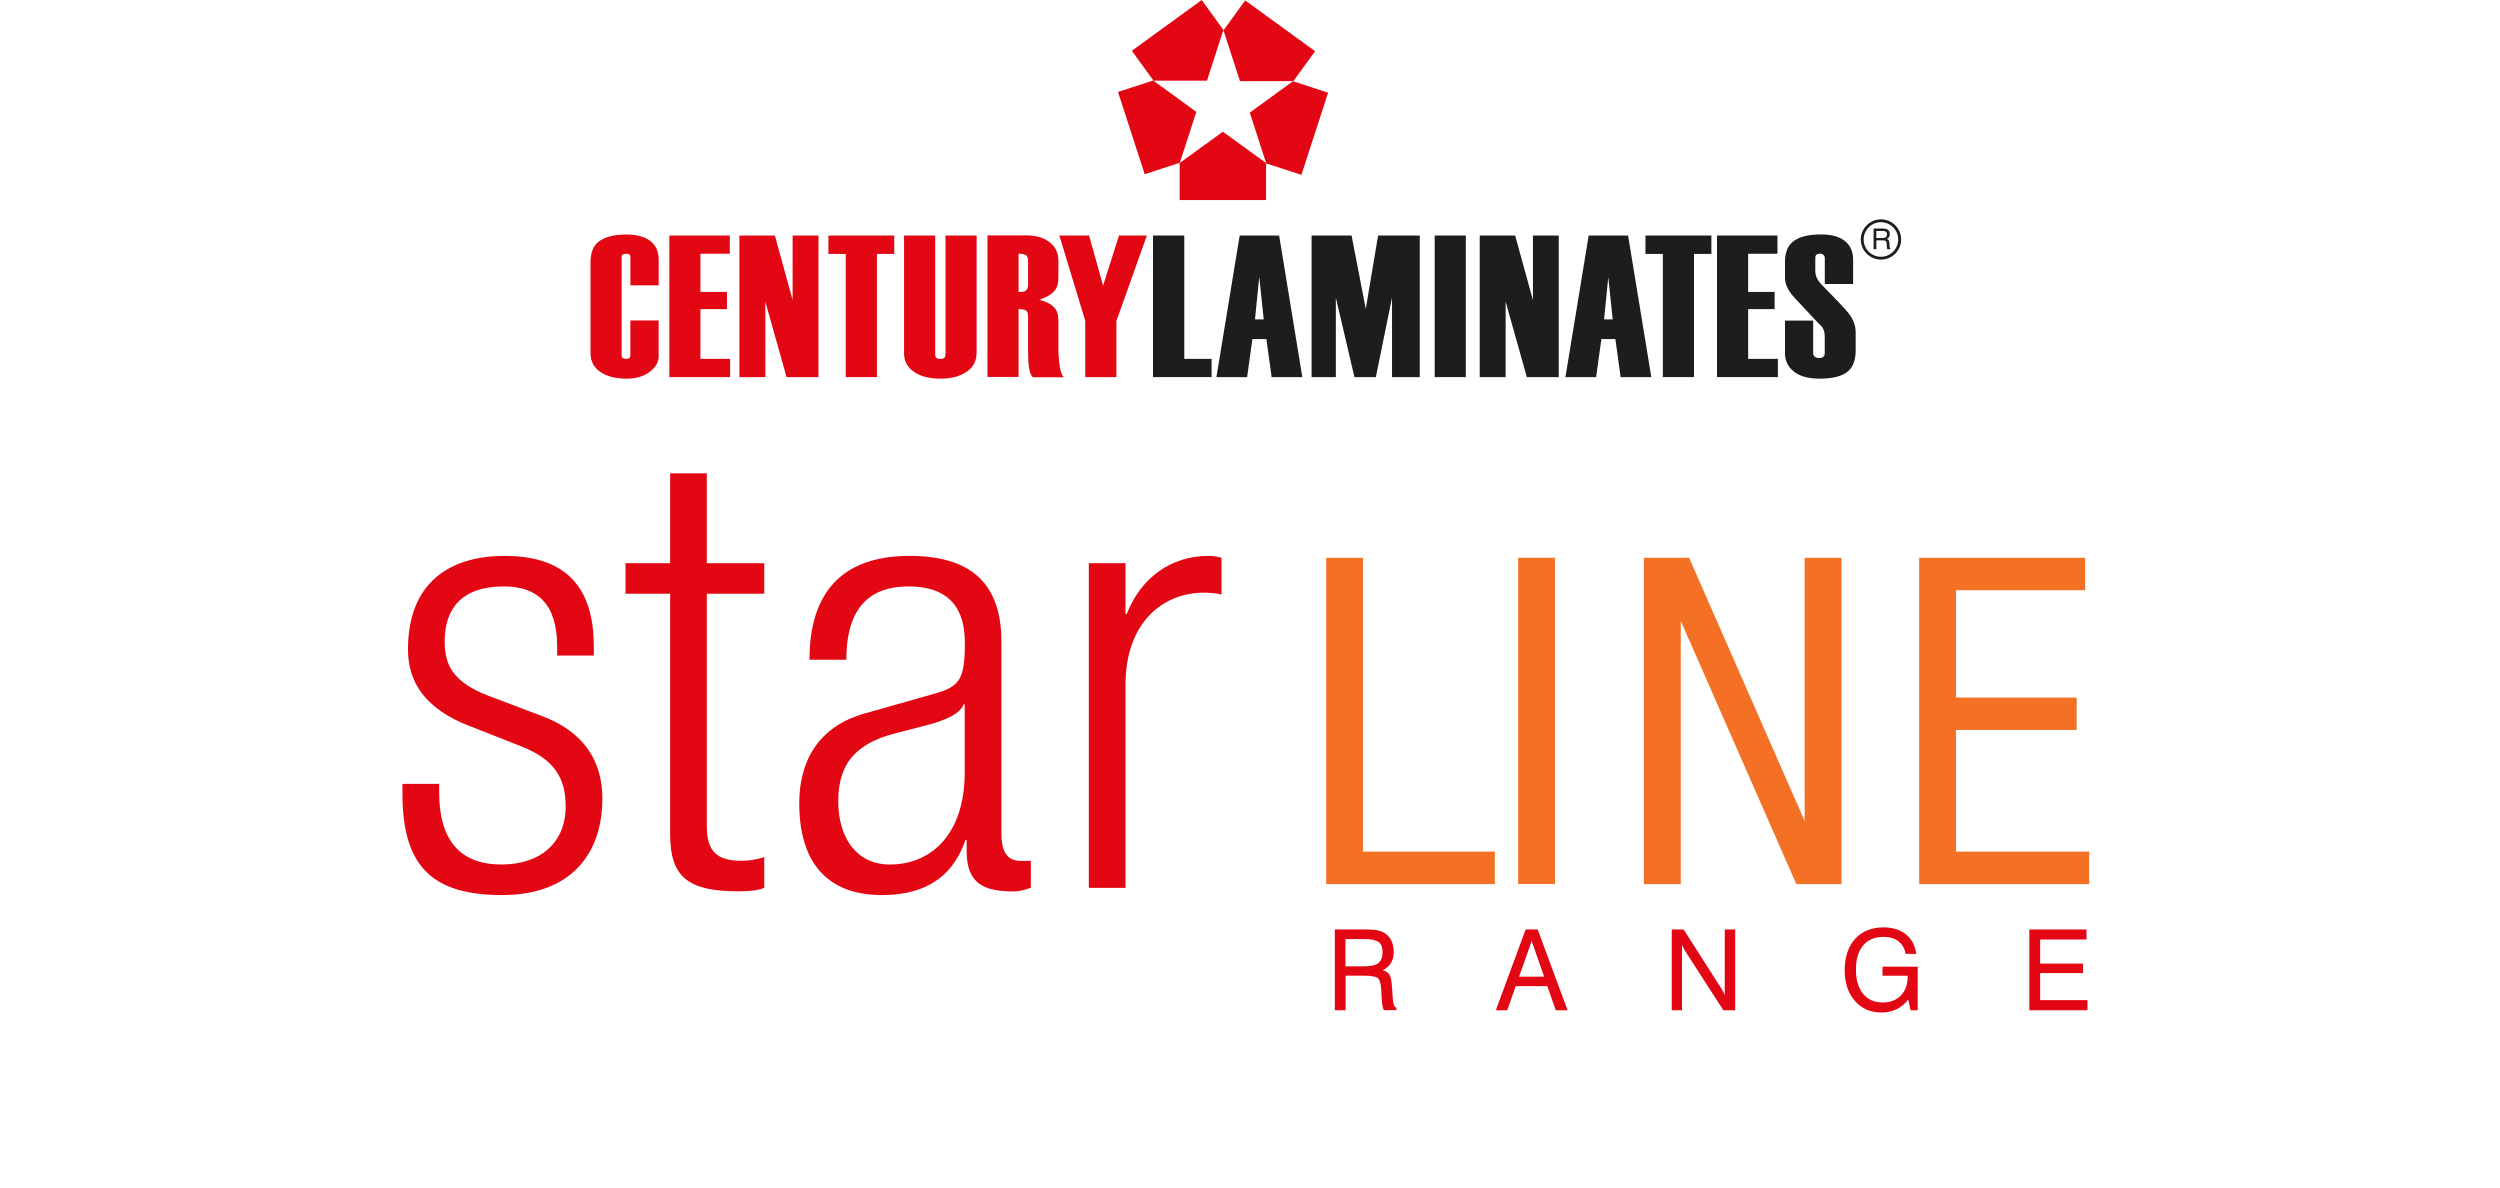 <svg width="200" height="95" viewBox="0 0 200 95" fill="none" xmlns="http://www.w3.org/2000/svg">
<path d="M94.371 13.045V16.003H101.285V13.045L97.828 10.537L94.371 13.045ZM99.983 9.011L101.3 13.074L104.113 13.989L106.249 7.413L103.435 6.498L99.983 9.011ZM89.441 7.36L91.577 13.936L94.385 13.021L95.707 8.953L92.255 6.44L89.441 7.355V7.36ZM97.876 2.426L99.198 6.489H103.469L105.208 4.097L99.615 0.034L97.876 2.431V2.426ZM96.138 0L90.545 4.063L92.284 6.455H96.559L97.872 2.392L96.133 0H96.138Z" fill="#E30613"/>
<path d="M150.477 17.776C149.717 17.776 149.093 18.395 149.093 19.161C149.093 19.926 149.717 20.541 150.477 20.541C151.238 20.541 151.857 19.921 151.857 19.161C151.857 18.4 151.238 17.776 150.477 17.776ZM150.477 20.768C149.591 20.768 148.865 20.047 148.865 19.161C148.865 18.274 149.591 17.548 150.477 17.548C151.364 17.548 152.09 18.27 152.09 19.161C152.09 20.052 151.368 20.768 150.477 20.768Z" fill="#1D1D1B"/>
<path d="M149.882 18.285H150.642C150.768 18.285 150.874 18.304 150.957 18.338C151.107 18.406 151.184 18.537 151.184 18.725C151.184 18.822 151.165 18.904 151.121 18.968C151.078 19.03 151.025 19.079 150.952 19.118C151.015 19.147 151.063 19.176 151.097 19.219C151.126 19.263 151.146 19.331 151.15 19.427L151.16 19.65C151.16 19.713 151.165 19.762 151.175 19.791C151.189 19.844 151.209 19.878 151.247 19.892V19.931H150.981C150.981 19.931 150.966 19.897 150.957 19.878C150.957 19.854 150.947 19.815 150.947 19.747L150.933 19.471C150.928 19.364 150.889 19.292 150.816 19.258C150.773 19.239 150.705 19.229 150.613 19.229H150.109V19.936H149.887V18.29L149.882 18.285ZM150.618 19.04C150.724 19.04 150.807 19.016 150.865 18.977C150.928 18.934 150.957 18.856 150.957 18.75C150.957 18.633 150.913 18.551 150.831 18.512C150.787 18.488 150.724 18.478 150.647 18.478H150.105V19.04H150.618Z" fill="#1D1D1B"/>
<path d="M52.689 28.515C52.689 28.961 52.471 29.353 52.045 29.697C51.551 30.099 50.907 30.292 50.123 30.292C49.28 30.292 48.602 30.128 48.084 29.794C47.522 29.43 47.242 28.917 47.242 28.259V20.961C47.242 20.24 47.445 19.707 47.856 19.363C48.331 18.962 49.086 18.763 50.123 18.763C51.018 18.763 51.682 18.962 52.127 19.363C52.51 19.707 52.694 20.177 52.694 20.768V22.826H50.432V20.574C50.432 20.477 50.403 20.409 50.35 20.366C50.297 20.322 50.21 20.303 50.089 20.303C49.968 20.303 49.88 20.322 49.818 20.366C49.759 20.409 49.73 20.477 49.73 20.574V28.438C49.73 28.525 49.764 28.593 49.827 28.646C49.9 28.69 49.987 28.709 50.084 28.709C50.205 28.709 50.292 28.685 50.345 28.646C50.398 28.593 50.428 28.52 50.428 28.438V25.639H52.689V28.515Z" fill="#E30613"/>
<path d="M53.546 18.842V30.168H58.412V28.71H56.035V24.73H58.156V23.355H56.035V20.299H58.383V18.842H53.546Z" fill="#E30613"/>
<path d="M63.409 18.842V24.003L61.991 18.842H59.153V30.168H61.226V24.129L62.925 30.168H65.477V18.842H63.409Z" fill="#E30613"/>
<path d="M66.272 18.842V20.314H67.661V30.168H70.155V20.314H71.54V18.842H66.272Z" fill="#E30613"/>
<path d="M78.125 28.24C78.125 28.899 77.849 29.407 77.302 29.761C76.76 30.119 76.072 30.293 75.234 30.293C74.396 30.293 73.704 30.129 73.181 29.795C72.61 29.427 72.324 28.913 72.324 28.26V18.842H74.813V28.371C74.813 28.478 74.847 28.565 74.91 28.633C74.987 28.686 75.094 28.715 75.234 28.715C75.375 28.715 75.476 28.691 75.539 28.633C75.607 28.565 75.641 28.482 75.641 28.371V18.842H78.13V28.24H78.125Z" fill="#E30613"/>
<path d="M82.246 22.758V20.899C82.246 20.618 82.173 20.448 82.037 20.395C81.907 20.332 81.723 20.298 81.486 20.298V23.354C81.737 23.354 81.897 23.339 81.975 23.305C82.154 23.218 82.251 23.039 82.251 22.758M85.108 30.181H82.619C82.478 30.022 82.381 29.784 82.328 29.47C82.275 29.145 82.246 28.695 82.246 28.109V25.325C82.246 25.044 82.173 24.874 82.037 24.821C81.907 24.758 81.723 24.724 81.486 24.724V30.157H78.997V18.831H82.067C82.885 18.831 83.524 19.015 83.974 19.383C84.439 19.751 84.672 20.235 84.672 20.841V22.201C84.672 22.579 84.614 22.87 84.497 23.073C84.284 23.451 83.829 23.756 83.137 23.979C83.776 24.138 84.212 24.395 84.449 24.739C84.599 24.962 84.672 25.276 84.672 25.678V28.119C84.696 28.52 84.715 28.821 84.739 29.024C84.817 29.658 84.938 30.046 85.112 30.172" fill="#E30613"/>
<path d="M89.519 18.842L88.246 22.856L87.127 18.842H84.749L86.822 25.669V30.168H89.311V25.684L91.751 18.842H89.519Z" fill="#E30613"/>
<path d="M92.24 18.842V30.168H96.927V28.71H94.743V18.842H92.24Z" fill="#1D1D1B"/>
<path d="M100.743 22.173L101.097 25.553H100.399L100.738 22.173H100.743ZM99.174 18.842L97.315 30.168H99.77L100.191 27.127H101.31L101.731 30.168H104.186L102.332 18.842H99.179H99.174Z" fill="#1D1D1B"/>
<path d="M110.248 18.842L109.261 24.715L108.127 18.842H104.927V30.168H106.868V23.81L108.355 30.168H110.069L111.362 23.81V30.168H113.58V18.842H110.248Z" fill="#1D1D1B"/>
<path d="M117.265 18.842H114.776V30.168H117.265V18.842Z" fill="#1D1D1B"/>
<path d="M122.635 18.842V24.003L121.211 18.842H118.378V30.168H120.451V24.129L122.146 30.168H124.702V18.842H122.635Z" fill="#1D1D1B"/>
<path d="M128.663 22.173L129.017 25.553H128.324L128.663 22.173ZM127.094 18.842L125.235 30.168H127.69L128.111 27.127H129.23L129.651 30.168H132.106L130.247 18.842H127.094Z" fill="#1D1D1B"/>
<path d="M131.636 18.842V20.314H133.026V30.168H135.52V20.314H136.91V18.842H131.636Z" fill="#1D1D1B"/>
<path d="M137.36 18.842V30.168H142.231V28.71H139.854V24.73H141.97V23.355H139.854V20.299H142.197V18.842H137.36Z" fill="#1D1D1B"/>
<path d="M148.454 28.032C148.454 28.777 148.26 29.324 147.872 29.678C147.417 30.089 146.657 30.293 145.572 30.293C144.551 30.293 143.805 30.051 143.326 29.562C142.972 29.208 142.798 28.763 142.798 28.235V25.649H145.054V28.254C145.054 28.37 145.098 28.467 145.185 28.545C145.282 28.608 145.398 28.642 145.524 28.642C145.674 28.642 145.785 28.608 145.863 28.545C145.94 28.477 145.979 28.38 145.979 28.254V26.908C145.979 26.593 145.907 26.346 145.771 26.162C145.388 25.775 144.987 25.349 144.556 24.884C143.844 24.129 143.447 23.698 143.36 23.591C142.982 23.107 142.798 22.657 142.798 22.235V20.957C142.798 20.235 143.001 19.698 143.408 19.354C143.883 18.952 144.638 18.754 145.674 18.754C146.57 18.754 147.233 18.952 147.679 19.354C148.056 19.698 148.25 20.168 148.25 20.763V22.72H145.984V20.633C145.984 20.526 145.945 20.444 145.868 20.39C145.805 20.328 145.718 20.294 145.611 20.294C145.48 20.294 145.384 20.318 145.321 20.371C145.258 20.424 145.224 20.512 145.224 20.633V21.683C145.224 22.051 145.384 22.405 145.708 22.749C146.158 23.213 146.589 23.649 146.982 24.061C147.5 24.598 147.834 24.976 147.984 25.194C148.299 25.635 148.454 26.099 148.454 26.584V28.022V28.032Z" fill="#1D1D1B"/>
<path d="M37.625 58.112C33.957 56.695 32.639 54.544 32.639 51.951C32.639 46.622 35.965 44.471 40.367 44.471C45.255 44.471 47.505 46.964 47.505 51.708V52.442H44.571V51.708C44.571 48.332 43.004 46.914 40.318 46.914C36.898 46.914 35.574 48.724 35.574 51.316C35.574 53.126 36.158 54.544 39.093 55.669L43.346 57.279C46.865 58.597 48.189 61.041 48.189 63.883C48.189 68.334 45.646 71.605 40.168 71.605C34.691 71.605 32.197 69.404 32.197 63.541V62.707H35.132V63.391C35.132 67.203 36.792 69.161 40.119 69.161C43.246 69.161 45.255 67.402 45.255 64.517C45.255 62.216 44.328 60.755 41.735 59.723L37.632 58.106L37.625 58.112Z" fill="#E30613"/>
<path d="M53.611 47.498H50.042V45.055H53.611V37.867H56.546V45.055H61.141V47.498H56.546V66.126C56.546 68.178 57.429 68.862 59.331 68.862C59.916 68.862 60.507 68.763 61.141 68.57V71.014C60.799 71.206 60.065 71.306 59.089 71.306C55.128 71.306 53.611 70.23 53.611 66.761V47.498Z" fill="#E30613"/>
<path d="M64.759 52.784C64.759 47.455 67.302 44.471 72.78 44.471C78.258 44.471 80.117 47.256 80.117 51.366V66.718C80.117 68.185 80.608 68.869 81.634 68.869H82.468V71.02C81.933 71.219 81.491 71.313 81.1 71.313C78.799 71.313 77.332 70.772 77.332 68.086V67.203H77.232C76.057 70.629 73.421 71.605 70.536 71.605C65.991 71.605 63.939 68.77 63.939 64.268C63.939 60.848 65.506 58.106 69.168 57.08L74.695 55.513C76.747 54.929 77.189 54.438 77.189 51.41C77.189 48.083 75.33 46.914 72.693 46.914C69.224 46.914 67.707 49.016 67.707 52.778H64.772L64.759 52.784ZM77.182 56.353H77.083C76.791 57.236 75.124 57.77 73.956 58.063L71.512 58.697C68.577 59.48 67.06 60.998 67.06 64.075C67.06 67.153 68.627 69.161 71.164 69.161C74.733 69.161 77.176 66.469 77.176 61.831V56.353H77.182Z" fill="#E30613"/>
<path d="M87.106 45.055H90.041V49.115H90.14C91.266 46.23 93.659 44.471 96.694 44.471C97.036 44.471 97.378 44.52 97.72 44.62V47.555C97.228 47.455 96.743 47.412 96.302 47.412C93.075 47.412 90.041 49.756 90.041 54.792V71.027H87.106V45.061V45.055Z" fill="#E30613"/>
<path d="M109.042 44.626H106.095V70.728H119.587V68.129H109.042V44.626Z" fill="#F37024"/>
<path d="M124.4 44.62H121.453V70.722H124.4V44.62Z" fill="#F37024"/>
<path d="M144.371 65.679L135.132 44.626H131.513V70.728H134.46V49.668L143.706 70.728H147.318V44.626H144.371V65.679Z" fill="#F37024"/>
<path d="M156.483 68.129V58.398H166.133V55.805H156.483V47.218H166.811V44.626H153.536V70.728H167.134V68.129H156.483Z" fill="#F37024"/>
<path d="M106.785 74.359H109.272C109.676 74.359 109.975 74.377 110.161 74.415C110.354 74.452 110.522 74.508 110.671 74.589C110.945 74.738 111.15 74.943 111.287 75.211C111.43 75.478 111.498 75.789 111.498 76.15C111.498 76.51 111.424 76.796 111.274 77.039C111.125 77.287 110.907 77.48 110.615 77.617C110.864 77.685 111.044 77.803 111.15 77.971C111.256 78.139 111.324 78.419 111.349 78.817L111.424 79.88C111.436 80.11 111.467 80.278 111.511 80.39C111.554 80.502 111.623 80.583 111.716 80.632V80.813H110.709C110.628 80.676 110.572 80.39 110.541 79.949V79.924L110.491 79.084C110.46 78.649 110.367 78.369 110.217 78.245C110.062 78.114 109.676 78.052 109.061 78.052H107.649V80.819H106.785V74.359ZM107.637 75.117V77.306H109.129C109.664 77.306 110.049 77.219 110.267 77.045C110.491 76.871 110.603 76.579 110.603 76.168C110.603 75.783 110.497 75.515 110.286 75.36C110.074 75.204 109.689 75.124 109.129 75.124H107.637V75.117Z" fill="#E30613"/>
<path d="M119.668 80.819L122.05 74.359H123.014L125.407 80.819H124.462L123.785 78.892H121.26L120.576 80.819H119.675H119.668ZM121.528 78.133H123.53L122.535 75.285L121.528 78.133Z" fill="#E30613"/>
<path d="M133.739 80.819V74.359H134.69L137.687 79.047C137.756 79.153 137.812 79.246 137.861 79.339C137.911 79.433 137.948 79.513 137.979 79.594V74.359H138.813V80.819H137.867L134.802 76.062C134.752 75.988 134.715 75.913 134.672 75.832C134.634 75.752 134.597 75.671 134.56 75.584V80.819H133.733H133.739Z" fill="#E30613"/>
<path d="M152.659 79.955C152.398 80.303 152.087 80.565 151.727 80.739C151.366 80.913 150.956 81 150.496 81C149.625 81 148.922 80.689 148.382 80.061C147.841 79.439 147.573 78.618 147.573 77.605C147.573 76.591 147.853 75.721 148.413 75.105C148.972 74.496 149.725 74.191 150.682 74.191C151.416 74.191 152.013 74.378 152.473 74.751C152.933 75.124 153.213 75.64 153.306 76.312H152.454C152.373 75.876 152.181 75.541 151.876 75.304C151.565 75.068 151.167 74.95 150.682 74.95C149.98 74.95 149.439 75.18 149.053 75.634C148.668 76.088 148.475 76.734 148.475 77.568C148.475 78.401 148.668 79.035 149.047 79.501C149.426 79.968 149.948 80.198 150.62 80.198C151.223 80.198 151.708 80.011 152.069 79.638C152.429 79.265 152.61 78.768 152.61 78.14V78.059H150.601V77.331H153.418V80.82H152.846L152.659 79.955Z" fill="#E30613"/>
<path d="M162.347 80.819V74.359H166.923V75.161H163.211V77.088H166.643V77.847H163.211V80.011H166.998V80.819H162.347Z" fill="#E30613"/>
</svg>
